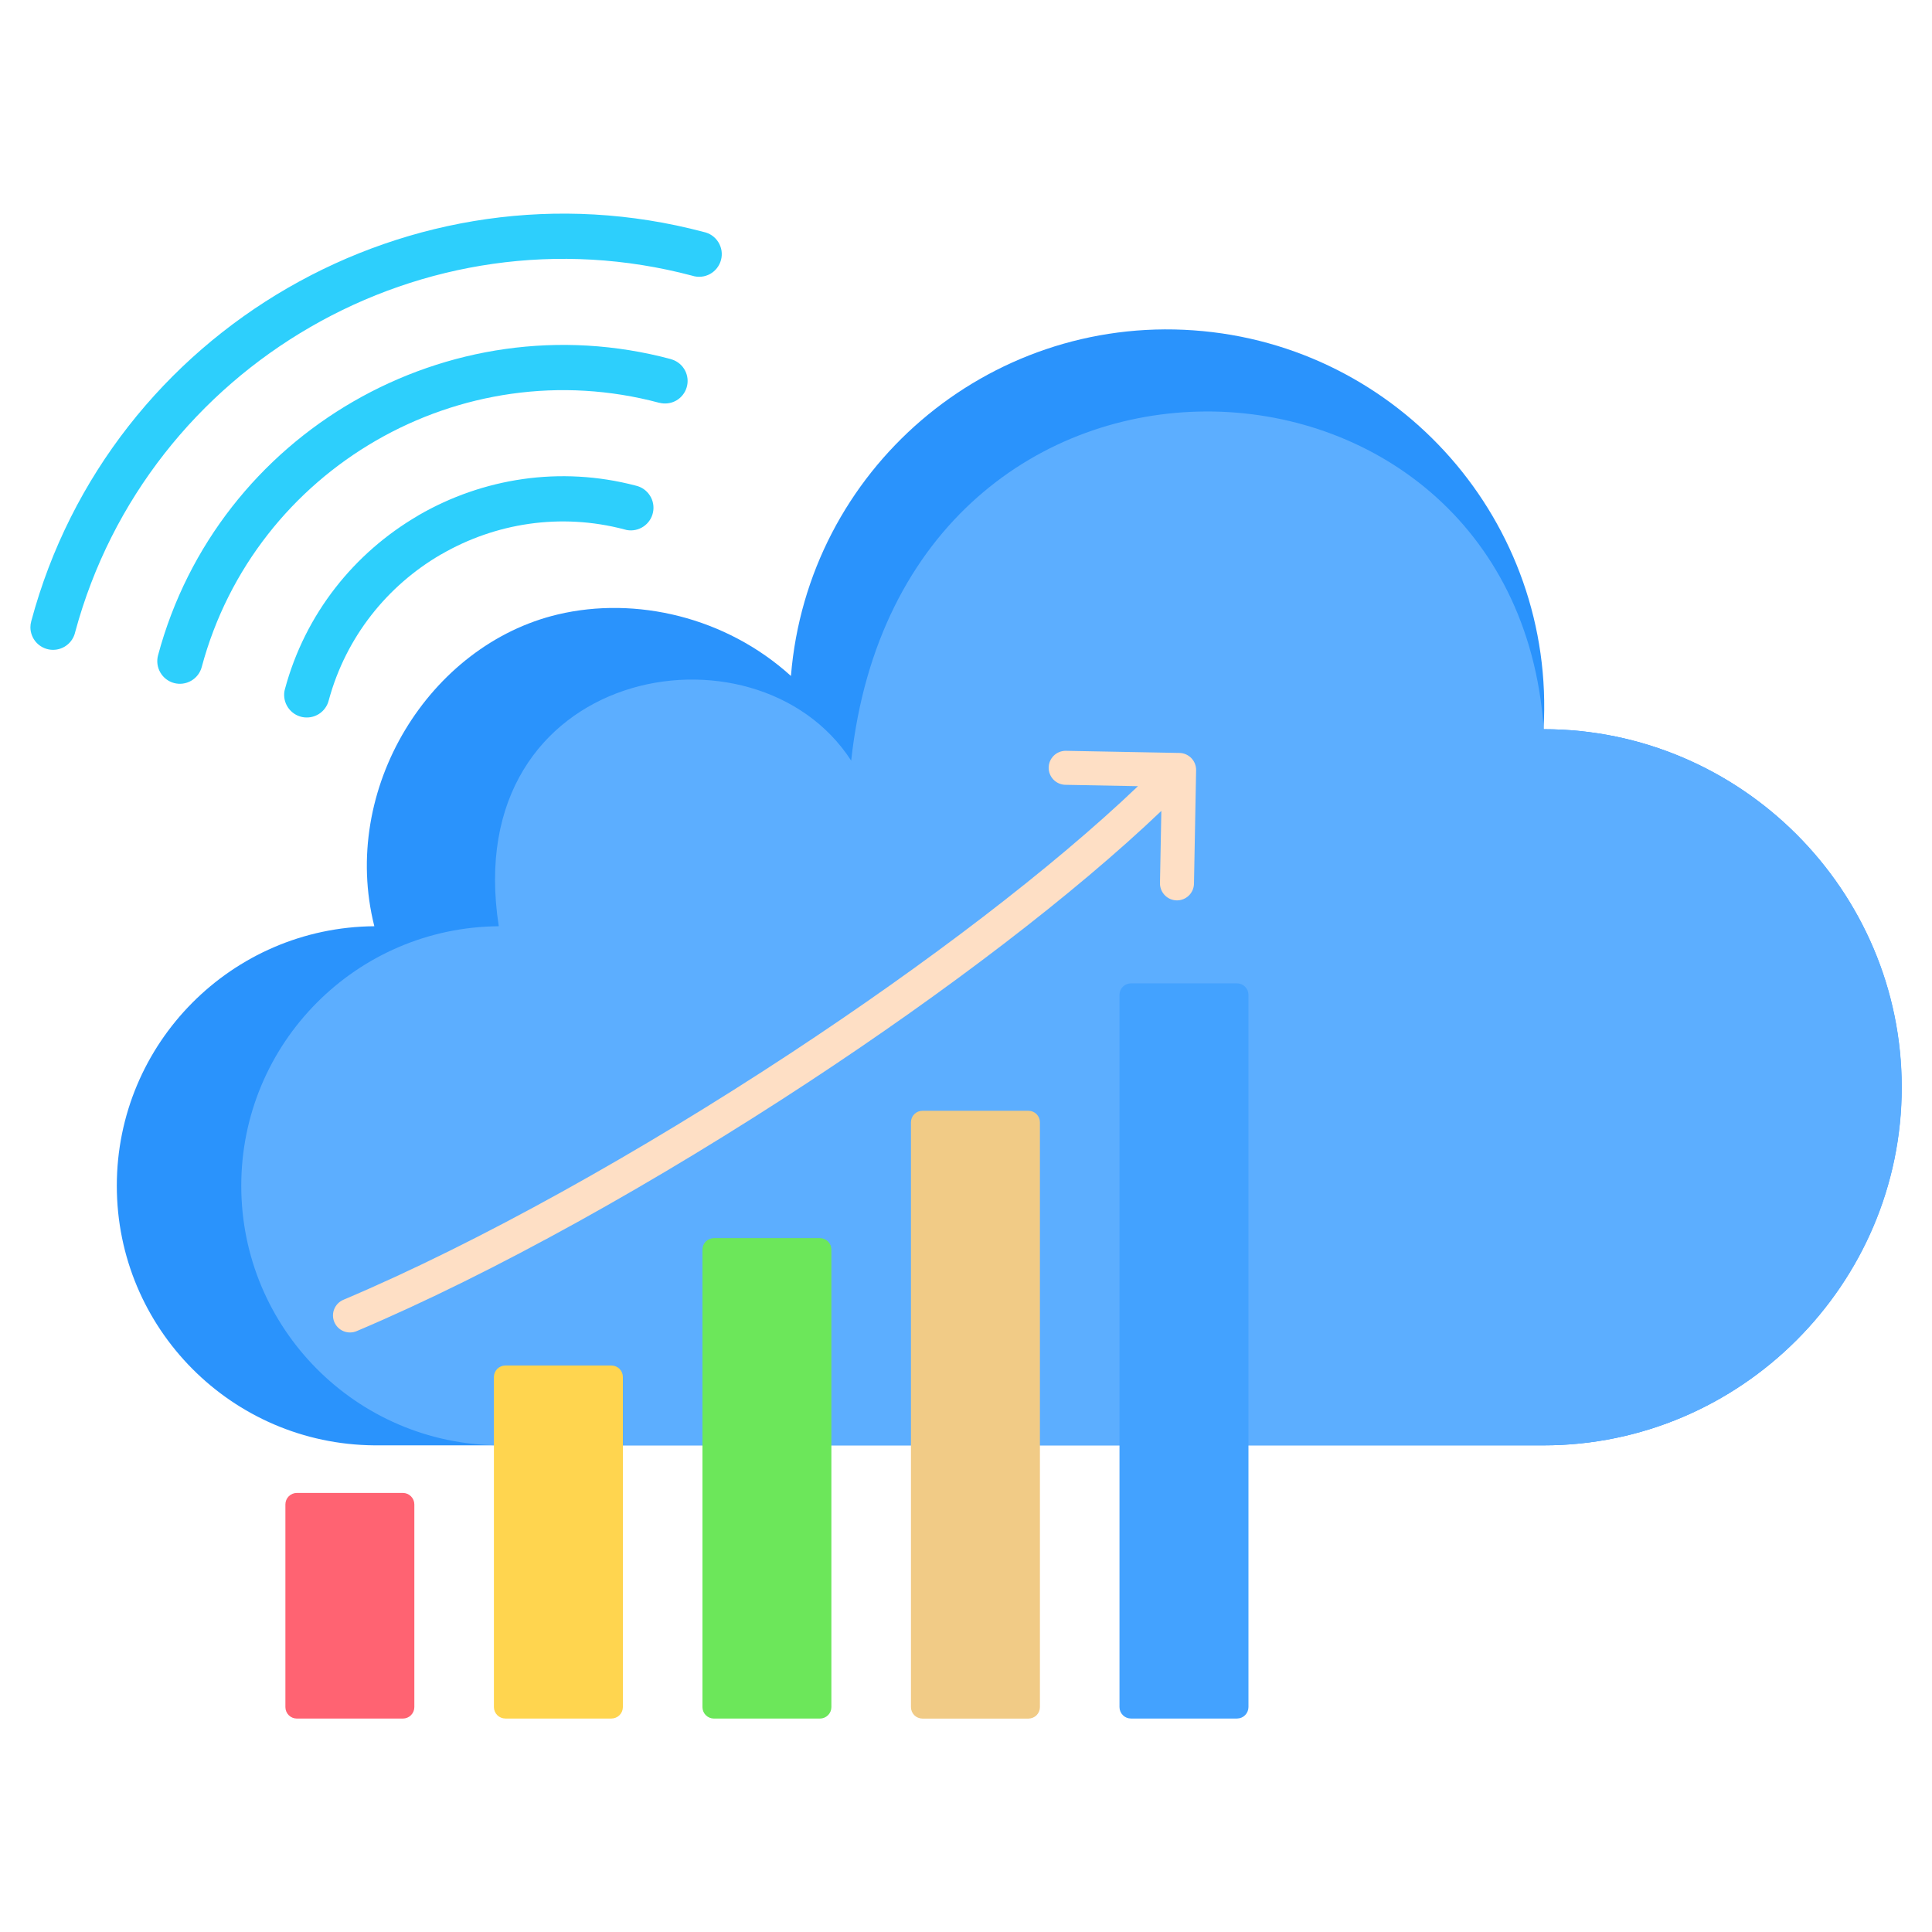 <svg width="65" height="65" viewBox="0 0 65 65" fill="none" xmlns="http://www.w3.org/2000/svg">
<path fill-rule="evenodd" clip-rule="evenodd" d="M23.675 7.804C23.776 7.825 23.872 7.866 23.957 7.925C24.042 7.985 24.114 8.06 24.168 8.148C24.223 8.236 24.259 8.334 24.275 8.436C24.29 8.539 24.285 8.643 24.258 8.743C24.232 8.843 24.186 8.937 24.122 9.018C24.059 9.1 23.98 9.168 23.889 9.218C23.798 9.268 23.698 9.299 23.596 9.309C23.493 9.319 23.389 9.308 23.29 9.276C18.789 8.081 14.207 8.829 10.447 11C6.685 13.172 3.745 16.767 2.53 21.263C2.49 21.447 2.384 21.609 2.231 21.719C2.079 21.829 1.891 21.879 1.704 21.859C1.517 21.839 1.344 21.751 1.218 21.611C1.093 21.471 1.023 21.29 1.023 21.102C1.023 20.681 1.024 21.102 1.024 21.102C1.024 21.037 1.033 20.971 1.05 20.905C2.368 15.988 5.576 12.057 9.685 9.685C13.782 7.32 18.773 6.504 23.675 7.804ZM21.396 16.34C18.838 15.666 16.235 16.093 14.097 17.327C14.082 17.336 14.068 17.345 14.054 17.354C11.927 18.598 10.268 20.641 9.584 23.192C9.58 23.207 9.576 23.224 9.573 23.239L9.572 23.239V23.239C9.536 23.435 9.578 23.636 9.688 23.801C9.799 23.966 9.969 24.082 10.163 24.123C10.357 24.164 10.56 24.128 10.728 24.022C10.896 23.916 11.016 23.748 11.062 23.555C11.644 21.417 13.037 19.705 14.82 18.663C14.833 18.657 14.846 18.65 14.858 18.643C16.659 17.603 18.853 17.243 21.009 17.812C21.035 17.82 21.061 17.827 21.087 17.832H21.088C21.283 17.868 21.485 17.825 21.65 17.714C21.815 17.603 21.93 17.431 21.97 17.236C22.01 17.042 21.973 16.839 21.865 16.672C21.758 16.504 21.589 16.385 21.396 16.34ZM22.618 12.098C22.604 12.093 22.59 12.089 22.576 12.085L22.576 12.083C18.833 11.08 15.02 11.7 11.891 13.506C8.763 15.312 6.32 18.305 5.317 22.048C5.265 22.243 5.293 22.451 5.394 22.625C5.495 22.8 5.661 22.928 5.856 22.98C6.051 23.032 6.258 23.004 6.433 22.903C6.608 22.802 6.735 22.636 6.787 22.441C7.682 19.102 9.862 16.433 12.653 14.821C15.443 13.211 18.844 12.658 22.184 13.553L22.184 13.551C22.374 13.6 22.576 13.574 22.748 13.478C22.919 13.381 23.046 13.222 23.102 13.034C23.159 12.845 23.14 12.643 23.049 12.468C22.959 12.293 22.804 12.161 22.618 12.098L22.618 12.098Z" fill="#2DCFFC"/>
<path fill-rule="evenodd" clip-rule="evenodd" d="M26.61 22.742C27.176 15.809 33.217 10.623 40.156 11.114C47.095 11.605 52.346 17.589 51.931 24.533C58.557 24.533 63.978 29.954 63.978 36.58C63.978 43.206 58.557 48.627 51.931 48.627H12.594C7.798 48.589 3.93 44.691 3.93 39.894C3.93 35.098 7.798 31.2 12.594 31.162C11.427 26.537 14.454 21.691 18.773 20.671C21.387 20.053 24.421 20.755 26.61 22.742Z" fill="#2A93FC"/>
<path fill-rule="evenodd" clip-rule="evenodd" d="M51.937 24.533C58.563 24.533 63.984 29.954 63.984 36.58C63.984 43.206 58.563 48.627 51.937 48.627H16.781C11.985 48.589 8.117 44.691 8.117 39.894C8.117 35.098 11.985 31.2 16.781 31.162C15.421 22.422 25.427 20.621 28.637 25.591C30.375 9.655 50.966 10.554 51.937 24.533L51.937 24.533Z" fill="#5CAEFF"/>
<path fill-rule="evenodd" clip-rule="evenodd" d="M9.986 50.228H13.555C13.657 50.229 13.755 50.269 13.827 50.342C13.899 50.414 13.94 50.511 13.94 50.614V57.434C13.94 57.536 13.899 57.634 13.827 57.706C13.755 57.779 13.657 57.819 13.555 57.819H9.986C9.884 57.819 9.787 57.779 9.714 57.706C9.642 57.634 9.602 57.536 9.602 57.434V50.614C9.602 50.511 9.642 50.414 9.714 50.342C9.787 50.269 9.884 50.229 9.986 50.228Z" fill="#FF6372"/>
<path fill-rule="evenodd" clip-rule="evenodd" d="M17.002 45.941H20.571C20.673 45.942 20.771 45.982 20.843 46.054C20.915 46.127 20.956 46.224 20.956 46.326V57.433C20.956 57.535 20.915 57.633 20.843 57.705C20.771 57.777 20.673 57.818 20.571 57.818H17.002C16.9 57.818 16.802 57.777 16.73 57.705C16.658 57.633 16.617 57.535 16.617 57.433V46.326C16.617 46.224 16.658 46.127 16.73 46.054C16.802 45.982 16.9 45.942 17.002 45.941Z" fill="#FFD54F"/>
<path fill-rule="evenodd" clip-rule="evenodd" d="M24.018 41.656H27.587C27.689 41.657 27.786 41.697 27.858 41.769C27.931 41.841 27.971 41.939 27.971 42.041V57.434C27.971 57.536 27.931 57.634 27.858 57.706C27.786 57.778 27.689 57.819 27.587 57.819H24.018C23.916 57.819 23.818 57.778 23.746 57.706C23.674 57.634 23.633 57.536 23.633 57.434V42.041C23.633 41.939 23.674 41.841 23.746 41.769C23.818 41.697 23.916 41.657 24.018 41.656Z" fill="#6CE75A"/>
<path fill-rule="evenodd" clip-rule="evenodd" d="M31.033 37.371H34.602C34.704 37.371 34.802 37.412 34.874 37.484C34.946 37.556 34.987 37.654 34.987 37.756V57.435C34.987 57.537 34.946 57.634 34.874 57.707C34.802 57.779 34.704 57.819 34.602 57.82H31.033C30.931 57.819 30.834 57.779 30.761 57.707C30.689 57.634 30.649 57.537 30.648 57.435V37.756C30.649 37.654 30.689 37.556 30.761 37.484C30.834 37.412 30.931 37.371 31.033 37.371Z" fill="#F1CB86"/>
<path fill-rule="evenodd" clip-rule="evenodd" d="M38.049 33.084H41.618C41.72 33.084 41.818 33.125 41.89 33.197C41.962 33.269 42.002 33.367 42.003 33.469V57.433C42.002 57.535 41.962 57.633 41.89 57.705C41.818 57.778 41.72 57.818 41.618 57.818H38.049C37.947 57.818 37.849 57.778 37.777 57.705C37.705 57.633 37.664 57.535 37.664 57.433V33.469C37.664 33.367 37.705 33.269 37.777 33.197C37.849 33.125 37.947 33.084 38.049 33.084Z" fill="#43A2FF"/>
<path fill-rule="evenodd" clip-rule="evenodd" d="M35.835 26.404C35.685 26.399 35.543 26.335 35.439 26.226C35.336 26.118 35.279 25.973 35.281 25.823C35.284 25.673 35.345 25.53 35.452 25.424C35.559 25.319 35.703 25.26 35.853 25.26L39.679 25.332C39.831 25.334 39.975 25.397 40.081 25.506C40.186 25.614 40.244 25.761 40.242 25.913L40.17 29.739C40.165 29.889 40.102 30.031 39.993 30.134C39.884 30.238 39.739 30.295 39.589 30.292C39.439 30.29 39.296 30.229 39.191 30.122C39.086 30.015 39.026 29.871 39.026 29.721L39.072 27.282C36.129 30.09 31.847 33.35 27.215 36.397C22.136 39.737 16.629 42.826 11.997 44.785C11.857 44.843 11.7 44.844 11.559 44.787C11.419 44.73 11.307 44.619 11.248 44.48C11.189 44.34 11.188 44.182 11.245 44.042C11.303 43.901 11.413 43.789 11.553 43.73C16.121 41.799 21.563 38.746 26.587 35.442C31.167 32.429 35.394 29.212 38.286 26.45L35.835 26.404Z" fill="#FEDFC5"/>
</svg>
